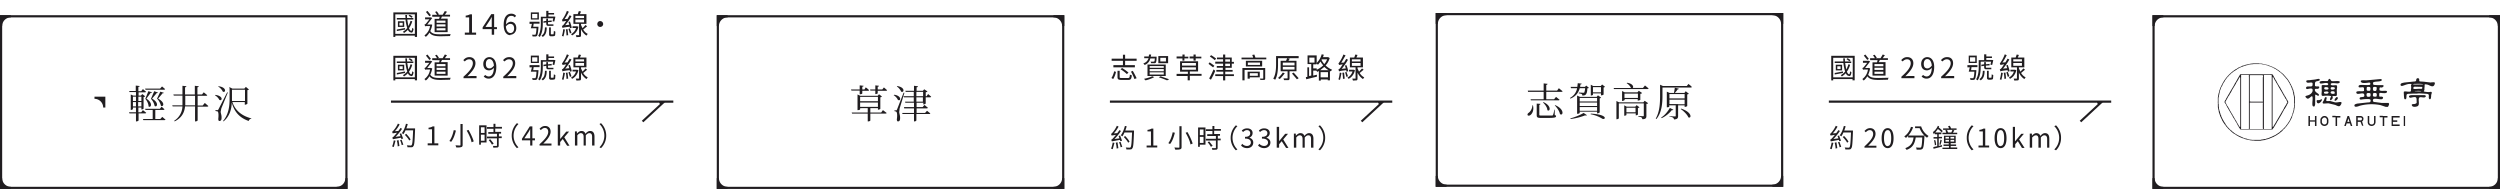 <svg xmlns="http://www.w3.org/2000/svg" fill="none" viewBox="0 0 1151 87"><path fill="#201D20" d="m190 7.7-.5.5-1.4-1 .5-.4c.5.2 1 .6 1.4.9Zm-3.5 5.2v.7l-3.8.7v-.7l3.8-.7Zm-1.1-1.1v-1.3h-1.5v1.3h1.5Zm-2.2-2h2.9v2.6h-2.9V9.9Zm5.8-.2.8.2a10 10 0 0 1-1.5 3.2c.3.7.6 1.1 1 1.2.3 0 .4-.5.5-1.4l.6.5c-.2 1.4-.6 2-1.3 1.6-.5 0-1-.5-1.3-1.2-.5.6-1.1 1-1.8 1.5a5 5 0 0 0-.5-.6 7 7 0 0 0 2-1.7 18 18 0 0 1-.8-3.9h-4v-.7h4l-.1-1.4h.8v1.4h2.9V9h-2.8l.5 3a9 9 0 0 0 1-2.4Zm-7 6h9v-9h-9v9Zm-.9-9.9H192V17h-1v-.6H182v.6h-.9V5.7Zm24 4.8v-1H201v1h4.2Zm0 1.7v-1H201v1h4.2Zm0 1.8v-1H201v1h4.2Zm-5-5.3h2c.2-.3.3-.7.3-1H199v-.9h2.2a7 7 0 0 0-.9-1.3l.8-.3 1 1.4-.6.2h2.3l1-1.7 1 .3-1 1.4h2.4v.8h-3.7l-.5 1h3.1v6.2h-6V8.7ZM198.4 7l-.7.5-1.6-2 .7-.5 1.6 2Zm0 4.2.6.2c-.2 1.1-.5 2-.9 2.9.9 1.4 2.5 1.5 4.9 1.5l4.5-.1a3 3 0 0 0-.3.9l-4.2.1c-2.6 0-4.3-.3-5.3-1.7a6 6 0 0 1-1.7 2c-.1-.3-.5-.6-.6-.7A6.4 6.4 0 0 0 198 12h-1.4c-.4 0-.7 0-.8.2l-.4-.9c.2 0 .4-.1.7-.4l1.6-2h-2V8H198.4l.6.3-2.3 3h1.5l.2-.1ZM214 16v-1h2V8h-1.6v-.8c.8-.1 1.4-.3 2-.6h.9V15h1.9v1H214Zm9.5-3.6h2.9V7.8l-.8 1.4-2.1 3.2Zm2.9 3.6v-2.6h-4.2v-.8l4-6.1h1.3v6h1.3v.9h-1.3V16h-1.1Zm8.5-5c-.6 0-1.3.3-2 1.2.2 2 1 3 2.1 3 1 0 1.7-.8 1.7-2.1s-.6-2.1-1.8-2.1Zm.1 5.2c-1.8 0-3.1-1.6-3.1-4.8 0-3.7 1.6-5.1 3.5-5.1 1 0 1.7.4 2.2 1l-.6.7a2 2 0 0 0-1.6-.7c-1.3 0-2.4 1-2.4 4A3 3 0 0 1 235 10c1.6 0 2.7 1 2.7 3 0 1.8-1.3 3-2.8 3Zm12.4-7.8v-2H245v2h2.3Zm.7-2.7V9h-3.7V5.7h3.7Zm-2.6 6.6h2.4v.4c-.2 2.5-.4 3.5-.7 3.8-.2.2-.4.3-.8.3h-1.2c0-.2-.1-.6-.3-.8h1.6c.2-.3.4-1 .5-3h-2.6l.5-2h-1.1V10h4.6v.9h-2.7l-.2 1.3Zm4.4-3.8V11c0 1.8-.2 4.3-1.4 6l-.7-.5c1-1.6 1.2-3.9 1.2-5.5V7.7h2.5V5h1v1h2.6v.7h-2.6v.9h2.6l.6.1a32 32 0 0 1-.5 2.2l-.8-.1.3-1.4H250Zm1 4.1h.8c0 2-.4 3.5-1.8 4.4l-.6-.6c1.3-.8 1.5-2 1.6-3.8Zm1.7-1.4h2.2v.7h-2.3c-.8 0-1-.3-1-1.2v-.4l-1.3.2v-.7l1.3-.2v-1h.8v1l1.7-.2v.7l-1.7.1v.5c0 .4 0 .5.3.5Zm1.4 4.6h.8l.1-.3.1-1.3.7.4-.1 1.5c0 .2-.2.4-.4.5l-.7.1h-.7c-.3 0-.6 0-.7-.2-.3-.2-.3-.3-.3-1v-2.9h.8v3l.1.2h.3Zm9.2-3-.8.2-.1-.7c-2.6.3-3 .4-3.3.6l-.3-1c.3 0 .6-.3 1-.8l1-1.5-1.7.3a9 9 0 0 0-.3-.8c.2 0 .4-.4.6-.7A16 16 0 0 0 261 5l.9.4c-.6 1.2-1.3 2.5-2 3.4l1.4-.1 1-1.7.8.5a26 26 0 0 1-2.9 4.1l1.9-.2a15 15 0 0 0-.4-1.3l.7-.2c.3 1 .7 2 .8 2.8Zm-4 .6.9.2c-.2 1.1-.4 2.3-.7 3.2l-.7-.3c.3-.8.5-2 .6-3Zm1.3.1.8-.1.3 2.8-.8.1c0-.7-.1-1.9-.3-2.8Zm1.2-.2.7-.2.7 2-.7.3-.7-2.1Zm4-1.2.6.2c-.4 2-1.6 3.3-2.9 4l-.5-.6c1-.5 1.9-1.5 2.3-2.8h-1.6v-.8h2.2Zm-.8-3v1.2h4V9h-4Zm0-1.8v1h4v-1h-4Zm4.7 4.2.7.6-1.8 1.5c.6 1 1.3 1.6 2.1 2l-.6.8a7 7 0 0 1-2.5-3V16c0 .5 0 .8-.4 1l-1.7.1-.3-.9h1.3c.2 0 .2 0 .2-.2V11H264V6.5h2l.5-1.4 1 .2-.5 1.2h3V11h-2.5v.5l.7 1.5 1.4-1.5Zm6.7-1.8c.8 0 1.4.6 1.4 1.4 0 .7-.6 1.3-1.4 1.3-.7 0-1.3-.6-1.3-1.3 0-.8.6-1.4 1.3-1.4Zm-86.3 18-.5.5-1.4-1 .5-.4c.5.2 1 .6 1.4.9Zm-3.5 5.2v.7l-3.8.7v-.7l3.8-.7Zm-1.1-1.1v-1.3h-1.5v1.3h1.5Zm-2.2-2h2.9v2.6h-2.9v-2.5Zm5.8-.2.8.2a10 10 0 0 1-1.5 3.2c.3.7.6 1.1 1 1.2.3 0 .4-.5.5-1.4l.6.5c-.2 1.4-.6 2-1.3 1.6-.5 0-1-.5-1.3-1.2-.5.6-1.1 1-1.8 1.5a5 5 0 0 0-.5-.6 7 7 0 0 0 2-1.7 18 18 0 0 1-.8-3.9h-4v-.7h4l-.1-1.4h.8v1.4h2.9v.7h-2.8l.5 3a9 9 0 0 0 1-2.4Zm-7 6h9v-9h-9v9Zm-.9-9.9H192V37h-1v-.6H182v.6h-.9V25.7Zm24 4.8v-1H201v1h4.2Zm0 1.7v-1H201v1h4.2Zm0 1.8v-1H201v1h4.2Zm-5-5.3h2c.2-.3.3-.7.3-1H199v-.9h2.2a7 7 0 0 0-.9-1.3l.8-.3 1 1.4-.6.2h2.3l1-1.7 1 .3-1 1.4h2.4v.8h-3.7l-.5 1h3.1v6.2h-6v-6.1Zm-1.7-1.6-.7.5-1.6-2 .7-.5 1.6 2Zm0 4.2.6.2c-.2 1.1-.5 2-.9 2.9.9 1.4 2.5 1.5 4.9 1.5l4.5-.1a3 3 0 0 0-.3.9l-4.2.1c-2.6 0-4.3-.3-5.3-1.7a6 6 0 0 1-1.7 2c-.1-.3-.5-.6-.6-.7A6.4 6.4 0 0 0 198 32h-1.4c-.4 0-.7 0-.8.2l-.4-.9c.2 0 .4-.1.7-.4l1.6-2h-2V28H198.4l.6.3-2.3 3h1.5l.2-.1Zm15 4.7v-.7c3-2.6 4.3-4.5 4.3-6.2 0-1-.5-1.8-1.7-1.8-.8 0-1.5.4-2 1l-.7-.6c.8-.9 1.6-1.4 2.8-1.4 1.7 0 2.8 1.1 2.8 2.8 0 2-1.5 3.8-3.7 6l1.5-.1h2.7v1h-6Zm10.3-6.6c0 1.3.5 2.1 1.7 2.1.6 0 1.3-.4 2-1.3-.2-2-1-3-2.1-3-1 0-1.6.9-1.6 2.2Zm1.3 6.8a3 3 0 0 1-2.3-1l.7-.7c.4.4 1 .7 1.6.7 1.2 0 2.3-1 2.4-4a3 3 0 0 1-2.2 1.2c-1.6 0-2.7-1-2.7-3 0-1.9 1.3-3.1 2.8-3.1 1.8 0 3.2 1.5 3.2 4.5 0 3.9-1.7 5.4-3.5 5.4Zm6.7-.2v-.7c3-2.6 4.4-4.5 4.4-6.2 0-1-.6-1.8-1.8-1.8-.8 0-1.4.4-2 1l-.7-.6c.8-.9 1.6-1.4 2.9-1.4 1.7 0 2.7 1.1 2.7 2.8 0 2-1.5 3.8-3.7 6l1.6-.1h2.6v1h-6Zm15.7-7.6v-2H245v2h2.3Zm.7-2.7V29h-3.7v-3.4h3.7Zm-2.6 6.6h2.4v.4c-.2 2.5-.4 3.5-.7 3.8-.2.2-.4.3-.8.3h-1.2c0-.2-.1-.6-.3-.8h1.6c.2-.3.4-1 .5-3h-2.6l.5-2h-1.1V30h4.6v.9h-2.7l-.2 1.3Zm4.4-3.8V31c0 1.8-.2 4.3-1.4 6l-.7-.5c1-1.6 1.2-3.9 1.2-5.5v-3.3h2.5V25h1v1h2.6v.7h-2.6v.9h2.6l.6.1a32 32 0 0 1-.5 2.2l-.8-.1.3-1.4H250Zm1 4.1h.8c0 2-.4 3.5-1.8 4.4l-.6-.6c1.3-.8 1.5-2 1.6-3.8Zm1.7-1.4h2.2v.7h-2.3c-.8 0-1-.3-1-1.2v-.4l-1.3.2v-.7l1.3-.2v-1h.8v1l1.7-.2v.7l-1.7.1v.5c0 .4 0 .5.3.5Zm1.4 4.6h.8l.1-.3.1-1.3.7.4-.1 1.5c0 .2-.2.4-.4.5l-.7.1h-.7c-.3 0-.6 0-.7-.2-.3-.2-.3-.3-.3-1v-2.9h.8v3l.1.2h.3Zm9.2-3-.8.2-.1-.7c-2.6.3-3 .4-3.3.6l-.3-1c.3 0 .6-.3 1-.8l1-1.5-1.7.3a9 9 0 0 0-.3-.8c.2 0 .4-.4.6-.7A16 16 0 0 0 261 25l.9.4c-.6 1.2-1.3 2.5-2 3.4l1.4-.1 1-1.7.8.4a26 26 0 0 1-2.9 4.2l1.9-.2a15 15 0 0 0-.4-1.3l.7-.2c.3 1 .7 2 .8 2.8Zm-4 .6.9.2c-.2 1.1-.4 2.3-.7 3.2l-.7-.3c.3-.8.5-2 .6-3Zm1.3.1.8-.1.3 2.8-.8.1c0-.7-.1-1.9-.3-2.8Zm1.2-.2.7-.2.7 2-.7.3-.7-2.1Zm4-1.2.6.2c-.4 2-1.6 3.3-2.9 4l-.5-.6c1-.5 1.9-1.5 2.3-2.8h-1.6v-.8h2.2Zm-.8-3v1.2h4V29h-4Zm0-1.8v1h4v-1h-4Zm4.7 4.2.7.6-1.8 1.5c.6 1 1.3 1.6 2.1 2l-.6.8a7 7 0 0 1-2.5-3V36c0 .5 0 .8-.4 1l-1.7.1-.3-.9h1.3c.2 0 .2 0 .2-.2V31H264v-4.5h2l.5-1.4 1 .2-.5 1.2h3V31h-2.5v.5l.7 1.5 1.4-1.5ZM185.6 63.8l-.8.2-.2-.6-3.7.7-.3-.8c.3 0 .6-.4 1-.8l1.2-1.4-2 .3-.3-.8c.3 0 .5-.3.8-.7.3-.3 1.3-1.6 1.9-3l.8.4c-.6 1.1-1.4 2.3-2.2 3.1l1.6-.1 1-1.4.7.4c-.9 1.4-2 2.7-3 3.7l2.3-.3-.4-1.1.7-.2.9 2.4Zm-4.3.8.8.2-.8 2.9-.8-.3c.4-.7.6-1.8.8-2.8Zm1.4.1.8-.2.4 2.7-.8.2c0-.7-.2-1.9-.4-2.7Zm1.5-.2.7-.2.8 2.3-.8.2c0-.6-.4-1.6-.7-2.3Zm4.9-.3-.7.5c-.3-.7-1.2-1.8-2-2.6l.6-.5c.8.8 1.7 1.9 2 2.6Zm2-5v.4c-.2 5.4-.3 7.2-.8 7.7-.2.4-.5.5-1 .5h-1.7a2 2 0 0 0-.3-.9l1.7.1c.3 0 .4 0 .5-.2.4-.4.5-2.2.7-6.8h-3.5c-.3.7-.6 1.3-1 1.8-.1-.2-.5-.4-.7-.5.8-1 1.5-2.7 1.9-4.3l.8.1c-.1.7-.4 1.4-.6 2h4Zm5.8 7.8v-1h2v-6.5h-1.6v-.7c.8-.1 1.4-.3 1.9-.6h.8V66h1.8v.9h-4.9Zm15.1-9.9h1v9.6c0 .6-.2.9-.6 1-.5.2-1.2.2-2.3.2l-.4-1 2 .1c.2 0 .3 0 .3-.3V57Zm2.9 3 .8-.3c1 1.7 2 3.9 2.4 5.3l-1 .4c-.2-1.4-1.2-3.6-2.2-5.3Zm-6-.2 1 .2c-.4 1.7-1.1 3.9-2.2 5.2l-.8-.4c1-1.3 1.7-3.4 2-5Zm14.2-1.3h-1.7v2.6h1.7v-2.6Zm-1.7 6.2h1.7V62h-1.7v2.8Zm2.6-7v7.8h-2.6v1h-.8v-8.9h3.4Zm1 6.7.7-.4 1.6 2-.8.5a11 11 0 0 0-1.5-2.1Zm6-5.3h-3v1.5h2.7v.8h-1v1.3h1.3v.8h-1.4V67c0 .5-.1.7-.5.9l-2 .1c0-.2 0-.6-.2-.8h1.6c.2 0 .3 0 .3-.3v-3.2h-4.6v-.8h4.6v-1.3h-4v-.8h2.4v-1.5h-3v-.8h3V57h.9v1.4h3v.8Zm4.6 3.2a8 8 0 0 1 2.4-5.7l.7.4a7.5 7.5 0 0 0 0 10.7l-.7.4a8 8 0 0 1-2.4-5.8Zm5.8 1.3h2.7V59.4l-.7 1.3-2 3Zm2.7 3.3v-2.4h-3.8v-.7l3.6-5.7h1.2v5.5h1.2v.9h-1.2V67h-1Zm4.3 0v-.6c2.8-2.5 4-4.2 4-5.7 0-1-.5-1.8-1.6-1.8-.7 0-1.3.5-1.8 1l-.6-.6c.7-.7 1.4-1.3 2.6-1.3 1.5 0 2.5 1 2.5 2.6 0 1.8-1.4 3.6-3.4 5.5h3.8v.9h-5.5Zm8.4 0v-9.6h1.1V64l2.8-3.4h1.3l-2.2 2.6 2.4 3.9h-1.1l-2-3.1-1.2 1.4V67h-1Zm7.9 0v-6.5h.9v1c.7-.7 1.3-1.2 2.1-1.2 1 0 1.6.5 1.8 1.3.7-.8 1.4-1.3 2.2-1.3 1.3 0 2 .9 2 2.6V67h-1.1v-4c0-1.2-.4-1.7-1.3-1.7-.5 0-1 .3-1.6 1V67h-1v-4c0-1.2-.5-1.7-1.3-1.7-.5 0-1 .3-1.6 1V67h-1.1Zm14.4-4.6a8 8 0 0 1-2.4 5.8l-.7-.4a7.5 7.5 0 0 0 0-10.7l.7-.4a8 8 0 0 1 2.4 5.7ZM310 46.3H180v1h123a.5.5 0 0 1 .4 1l-7.9 7.3.7.7 9.5-8.8.4-.2h3.9v-1ZM47.5 49.5h1v-5h-5v1a4 4 0 0 1 4 4ZM155 86v1h5v-5h-1a4 4 0 0 1-4 4ZM1 82H0v5h5v-1a4 4 0 0 1-4-4ZM66.7 40.8h7l.9-1L76 41c0 .2-.2.3-.5.3H67l-.2-.5Zm1.6 1.2 1.7.5c-.1.2-.3.3-.6.2l-2 2.7c3.3 2.2 2 4.4 1 3.6 0-1-.6-2.5-1.5-3.5l1.4-3.5Zm2.7 0 1.7.6c-.1.2-.3.3-.5.2L70 45.4c3.5 2 2.2 4.2 1.2 3.4a7 7 0 0 0-1.7-3.3L71 42Zm2.8.2 1.6.5c0 .2-.2.3-.5.2l-2.1 2.5c3.6 2 2.3 4 1.3 3.3-.2-.9-.8-2.3-1.8-3.3l1.5-3.2Zm-8 12.6h4.5v-4.2H67l-.2-.5h6.8l.8-1 1.3 1.2c0 .2-.2.3-.5.3h-3.7v4.2h2.3l.9-1 1.5 1.3c0 .1-.2.2-.5.2H66l-.2-.5ZM60.2 44v-.5l1.1.5h1.3v-1.6h-3l-.1-.5h3v-2.5l1.8.2c0 .2-.2.4-.6.4V42H65l.8-1 1.4 1.2c0 .2-.2.3-.4.3h-3V44h1.1l.6-.7 1.3 1c0 .2-.4.3-.7.4V50c0 .1-.5.4-.9.4h-.1v-.9h-1.4v2.2H65l.8-1 1.5 1.2c0 .2-.2.3-.5.3h-3v3.3c-.1.1-.5.4-1 .4h-.2v-3.7h-3l-.2-.5h3.2v-2.2h-1.4v.7c0 .1-.4.4-.8.4h-.2V44Zm2.4 3h-1.4v2h1.4v-2Zm1 0v2h1.5v-2h-1.4Zm-1-.5v-2h-1.4v2h1.4Zm1 0h1.5v-2h-1.4v2Zm16.3-3H84v-4l1.8.2c0 .3-.2.4-.6.5v3.3h4.5v-4l1.8.2c0 .2-.1.4-.6.5v3.3H93l.8-1 1.6 1.3c0 .2-.2.3-.5.3H91v4.5h2.3l1-1.2 1.6 1.4c0 .2-.2.3-.5.3H91v6.3c0 .2-.5.5-1 .5h-.2V49h-4.6c-.3 2.9-1.6 5.3-4.8 6.9l-.2-.3a8.2 8.2 0 0 0 3.8-6.6h-4.5l-.2-.5H84V44h-4l-.2-.6Zm5.3 5h4.6v-4.4h-4.5v4.5Zm15 2.2c.1 0 .2 0 .4-.4l4-7.8.3.1-3 7.3-.3 1.5c0 .8.5 1.6.4 3 0 .8-.3 1.3-1 1.3-.3 0-.5-.3-.5-1 .2-1.7.1-3.1-.3-3.4l-1-.2v-.4h1Zm-1-7c3.8.5 3.1 3 1.8 2.3a5.2 5.2 0 0 0-2-2.1l.1-.2Zm1.4-4c4 .5 3.3 3.2 2 2.5a5.8 5.8 0 0 0-2.2-2.4l.2-.1Zm5 .9v-.5l1.4.7h5.5l.7-.8 1.4 1.2c0 .1-.4.3-.7.3v6.3s-.6.4-1 .4h-.2V47H107c1.3 4 4.5 6.4 8.7 7.5v.2c-.6 0-1 .4-1.2 1-4-1.4-6.6-4-7.8-8.5-.1 3-.9 6.3-3.8 8.7l-.2-.2c2.5-3 3-6.6 3-10.2v-4.9Zm1.2 5.9h6v-5.2h-6v5.2ZM5 8V7H0v5h1a4 4 0 0 1 4-4Z"/><path stroke="#201D20" d="M.5 7.5h159v79H.5z"/><path fill="#201D20" d="M820 11h1V6h-5v1a4 4 0 0 1 4 4ZM816 85v1h5v-5h-1a4 4 0 0 1-4 4ZM662 81h-1v5h5v-1a4 4 0 0 1-4-4ZM709.2 47.8c0 .3-.2.4-.5.5v4.5c0 .3 0 .4 1 .4h4.9c.2 0 .3-.1.4-.3.2-.3.4-1.2.6-2.4h.2V53c.5.1.6.2.6.5 0 .6-.6.8-4.2.8h-2.7c-1.7 0-2-.3-2-1.3v-5.3l1.7.1Zm-3.4.8c.5 2.3-.4 3.7-1.1 4.3-.5.4-1.1.5-1.4.1-.1-.3 0-.7.4-1 .8-.5 1.8-1.9 1.8-3.5h.3Zm10.2-.2c4.6 2 3.6 5.2 2.2 4.1-.2-1.3-1.4-3-2.4-4l.2-.1Zm-5.4-1.4c4 1.8 3 4.7 1.8 3.7 0-1.2-1.1-2.7-2-3.5l.2-.2Zm7.1-6.4 1.7 1.4c0 .2-.3.3-.5.3h-7v3.4h3.6l.9-1.1 1.6 1.3c0 .2-.2.3-.4.3h-12.8l-.1-.5h6v-3.4h-7.2l-.1-.6h7.3v-3.3l1.8.2c0 .2-.2.4-.6.5v2.6h5l.8-1.1ZM729.1 52l1.5 1c-.1.2-.4.3-.8.1-1.7.7-4.3 1.4-6.7 1.7l-.1-.3c2.3-.6 4.8-1.7 6.1-2.5Zm3.3.3c8.6.5 6.6 3.2 5.2 2.3a15 15 0 0 0-5.3-2l.1-.3Zm0-12.7V39l1.1.6h3.5l.6-.7 1.3 1c0 .2-.3.3-.6.4v3.2c0 .1-.6.4-1 .4h-.2V43h-3.7v.7s-.5.3-1 .3v-4.4Zm4.7 2.9v-2.4h-3.7v2.4h3.7Zm-10.7-4.2 1.8.2c0 .2-.2.4-.6.4l-.1 1.1h2.2l.6-.6 1.2 1c0 .2-.3.2-.7.3 0 1.6-.3 2.5-.9 3-.3.2-.9.3-1.4.3 0-.2 0-.5-.3-.7a4 4 0 0 0-1.3-.3v-.4l1.9.1h.5c.2-.2.4-1 .5-2.1h-2.5a6.8 6.8 0 0 1-4.3 4.8l-.2-.3c2-1.1 3-2.8 3.3-4.5h-2.8l-.2-.6h3.1l.2-1.7Zm8.9 8.9h-8v1.6h8v-1.6Zm0-.5v-1.6h-8v1.6h8Zm0 2.6h-8V51h8v-1.6Zm-9.2-4.7V44l1.3.6h7.7l.6-.7 1.4 1c0 .2-.3.3-.6.4v6.5s-.7.4-1 .4h-.2v-.8h-8v.6c0 .1-.5.4-1 .4h-.2v-7.8Zm31.2-5.3 1.7 1.4c0 .2-.2.3-.5.3h-15.4l-.2-.5h8a5 5 0 0 0-2-2.2l.2-.2c2.8.4 3.1 2 2.6 2.4h4.7l1-1.2ZM753 51.7v-2.1h-4.2v2.1h4.2Zm-4.2 1.3s-.5.3-1 .3v-4.8l1.1.6h4l.6-.7 1.3 1c0 .1-.4.3-.7.3v3c0 .1-.5.4-1 .4v-.9h-4.3v.8Zm5.3-7.9v-2h-6.2v2h6.1Zm-6.2 1s-.5.4-1 .4h-.1v-4.6l1.2.6h5.9l.6-.7 1.5 1c-.1.2-.4.4-.8.4V46s-.6.3-1 .3h-.2v-.7h-6v.5Zm-2.6 8.4c0 .1-.5.4-1 .4h-.1v-8.4l1.2.6h11.2l.6-.7 1.6 1.1c-.1.2-.4.3-.8.3v5.5c0 1-.2 1.5-1.8 1.6l-.4-.8c-.3-.2-.7-.3-1.5-.4v-.3l2.1.1c.3 0 .4 0 .4-.3v-5.6h-11.5v7ZM774 50c5.4 1.8 4.7 4.8 3.3 4-.5-1.3-2.2-2.9-3.5-3.8l.2-.2Zm-3.6.5c-.1.2-.3.3-.7.2-1 1.3-2.7 2.8-4.7 3.7l-.2-.3c1.7-1 3.2-3 4-4.4l1.6.8Zm7-11.8s1 .7 1.5 1.3c0 .2-.2.3-.4.3h-13.1V44c0 3.2-.2 7.7-2.8 10.8l-.3-.2c1.8-3.1 2-7 2-10.6V39l1.3.6h11l.8-1Zm-8.8 10.3c0 .2-.5.4-1 .4h-.2v-7.2l1.3.6h2l.4-2.4 1.8.4c0 .2-.2.4-.6.4-.3.6-.8 1.1-1.2 1.6h4.4l.6-.8 1.5 1.2-.8.3v5.3c0 .1-.6.4-1 .4h-.2v-.7h-3v4.8c0 1-.2 1.6-1.9 1.7 0-.3-.2-.6-.4-.8-.3-.2-.8-.4-1.7-.5v-.2l2.5.1c.3 0 .4 0 .4-.3v-4.8h-3v.5Zm4-1h3v-2.1h-7v2h4Zm3-4.7h-7v2h7v-2ZM666 7V6h-5v5h1a4 4 0 0 1 4-4Z"/><path stroke="#201D20" d="M661.5 6.5h159v79h-159z"/><path fill="#201D20" d="M489 12h1V7h-5v1a4 4 0 0 1 4 4ZM485 86v1h5v-5h-1a4 4 0 0 1-4 4ZM331 82h-1v5h5v-1a4 4 0 0 1-4-4ZM407 40.3l1.4 1.2c0 .2-.2.3-.5.3h-3.8V43s-.5.3-.9.3h-.2v-1.6h-2.3l-.1-.5h2.4v-1.9l1.7.2c0 .2-.2.4-.6.4v1.3h2.1l.8-1Zm-8.3 0s1 .7 1.4 1.2c0 .2-.2.3-.4.3H397V43c0 .2-.5.4-1 .4h-.2v-1.7h-3.8l-.2-.5h4v-1.9l1.8.2c0 .2-.2.4-.6.4v1.3h1l.6-1Zm-2.7 10c0 .2-.5.4-1 .4h-.2v-7.2l1.3.6h8l.6-.7 1.3 1c0 .2-.3.3-.7.4v5.3c0 .1-.5.4-1 .4h-.1v-.7h-3.5v2h5l.8-1.1 1.7 1.3c0 .2-.3.3-.5.3h-7v3.2c0 .1-.4.4-1 .4h-.2v-3.6h-7.2l-.2-.5h7.4v-2H396v.5Zm8.2-5.7H396v2h8.2v-2Zm-8.2 4.6h8.2v-2H396v2Zm17-9.6c4 .6 3.2 3.3 1.9 2.6a5.7 5.7 0 0 0-2-2.4l.2-.2Zm-1.3 4c3.7.6 3 3.2 1.7 2.4a5 5 0 0 0-2-2.2l.3-.1Zm.9 7.2c.2 0 .2 0 .4-.4l3-7.7h.4l-2.2 7.2-.2 1.6c0 .8.5 1.7.4 3.1 0 .8-.3 1.3-1 1.3-.3 0-.5-.4-.5-1 .3-1.7.1-3.2-.2-3.4-.3-.2-.5-.3-.9-.3v-.4h.8Zm12.4-6h-3.1v2h3v-2Zm-8.4 2h4.1v-2h-4.5l-.2-.5h4.7v-2H417l-.2-.5h4v-2.3l1.8.2c0 .3-.2.5-.6.5v1.6h2.9l.6-.7 1.5 1c-.1.2-.4.3-.8.4v1.8h.4l.7-1 1.4 1.2c0 .2-.2.3-.5.3h-2v2.9s-.6.4-1 .4h-.1v-.8h-3.1v2h2.8l.8-1 1.6 1.3c0 .2-.3.3-.5.3h-4.7V52h3.9l.9-1 1.5 1.2c0 .2-.2.3-.4.3h-6v2.9c0 .2-.4.5-.9.5h-.2v-3.4h-5.3l-.1-.5h5.4v-2.1h-4.5l-.1-.6h4.6v-2h-4l-.1-.5Zm8.4-2.5v-2h-3.1v2h3ZM335 8V7h-5v5h1a4 4 0 0 1 4-4Z"/><path stroke="#201D20" d="M330.5 7.5h159v79h-159z"/><path fill="#201D20" d="m512.5 36.4-.8-.5c.6-.8 1-2.1 1.3-3.1l.8.3c-.2 1-.7 2.4-1.3 3.3Zm4-.5h2.8c.7 0 .8-.2.9-1.6.2.2.6.3.9.4-.2 1.7-.5 2.1-1.7 2.1h-3c-1.5 0-1.9-.3-1.9-1.3v-2.9h1v2.9c0 .4.1.4 1 .4Zm3-2.4-.7.6c-.6-.6-1.8-1.6-2.9-2.2l.7-.6c1 .6 2.3 1.5 3 2.2Zm1.2-.5.8-.4c.7 1.1 1.4 2.6 1.8 3.4l-1 .4c-.3-.9-1-2.3-1.6-3.4Zm-2.7-6h5.3v1H518V30h4.5v1h-9.9v-1h4.4V28h-5.2v-1h5.2v-1.8h1V27Zm18.8 1.3v-1.7h-2.6v1.7h2.6Zm1-2.5v3.3h-4.5v-3.3h4.4Zm-8.5 7.6v.9h6.5v-1h-6.5Zm0-1.5v.9h6.5v-1h-6.5Zm0-1.5v.8h6.5v-.8h-6.5Zm-1 4.5v-5.2h8.4V35h-8.4Zm3.3-8h-2a4 4 0 0 1-2.6 3l-.6-.7c1.4-.5 2-1.3 2.4-2.4h-2V26h2.1l.1-.9h1l-.2 1h2.7v.3c0 1.5-.2 2.2-.4 2.5a1 1 0 0 1-.8.2H530a2 2 0 0 0-.3-.7h1.3l.4-.1c.2-.1.2-.5.3-1.5Zm-1.1 8.2.9.4c-1 .6-2.7 1.2-4 1.5l-.7-.7c1.3-.3 2.9-.7 3.8-1.2Zm3 .5.8-.5 4 1.4-1 .5a32 32 0 0 0-3.8-1.4Zm16-7.6v-1.1h-1.8V26h1.8v-.9h1v1h2.6v.8h-2.6v1h-1Zm-5.1 0v-1.1h-2.7V26h2.7v-.9h1v1h1.7v.8h-1.8v1h-1Zm-.2 2.9v1.2h6.4V31h-6.4Zm0-2v1.3h6.4V29h-6.4Zm9 5.1v.9h-5.4V37h-1V35h-5.1V34h5.2v-1h-3.6v-4.8h8.3v4.7h-3.8V34h5.4Zm6.7-7-.6.7A26 26 0 0 0 557 26l.6-.6a23 23 0 0 1 2.2 1.5Zm-.8 3.3-.6.7-2.1-1.6.5-.7a29 29 0 0 1 2.2 1.6Zm-.3 1.7.7.6c-.5 1.3-1.3 2.9-2 4.1l-.8-.6a38 38 0 0 0 2-4.1Zm5.3-2.7v1.1h2.2v-1.1h-2.2Zm0-2v1.1h2.2v-1.1h-2.2Zm3.1 3.9h-3v1h3.3v.8h-3.4v1.2h4v.8h-4v2h-1v-2h-3.6v-.8h3.7V33H560v-.8h3v-1h-2.8v-.8h2.9v-1.1h-3.6v-.9h3.6v-1.1h-2.8v-.8h2.8v-1.4h1v1.4h3v2h1v.8h-1v1.9Zm11.9 2.5h-3.7v1.2h3.7v-1.2Zm.9-.8v2.7h-4.6v.6h-1V33h5.6Zm2.5-1.6V36c0 .4 0 .6-.4.8h-1.8a3 3 0 0 0-.3-.6h1.3c.2 0 .3 0 .3-.2v-3.8H573V37h-1v-5.7h10.5Zm-2.4-1.4v-1.1h-5.6v1.1h5.6Zm-6.5-1.9h7.5v2.6h-7.5V28Zm4.4-1.5h5v.8h-11.4v-.8h5.3c0-.4-.2-.8-.4-1.2l1-.2.5 1.4Zm12.6 6.9.9.3c-.7 1-1.6 2-2.3 2.7a15 15 0 0 0-.8-.5c.8-.7 1.6-1.6 2.2-2.5Zm0-2.6V32h5.4v-1.2h-5.4Zm0-2v1.3h5.4v-1.3h-5.4Zm6.3 4h-3.2v3.1c0 .5 0 .8-.5 1h-2l-.3-.8h1.6c.2 0 .3 0 .3-.2v-3.1h-3.2V28h2.5l.5-1.2 1.2.2-.6 1h3.7v4.7Zm-2 1 .7-.4 2.3 2.6-.8.5-2.3-2.7Zm3-8v1h-9.5v2.7c0 2-.1 5.2-1.3 7.2l-.9-.5c1.2-2 1.3-4.7 1.3-6.7v-3.7H598Zm9.9 6.5h3.9c-.8-.4-1.4-1-2-1.5l-1.9 1.5Zm.3 3.3h3.3v-2.4H608v2.4Zm-1.9-4.1v.6c1-.4 2-1.1 3-2-.5-.6-1-1.2-1.2-1.8l-1.2 1.5-.7-.6v.4h-1.5v1.9h1.6Zm-3.4-5v2.3h2.4v-2.3h-2.4Zm8.2.8h-2.4l-.2.2c.3.7.8 1.4 1.3 2 .6-.7 1-1.4 1.3-2.2Zm.6-.9.6.3c-.4 1.3-1 2.5-1.9 3.4.8.8 1.8 1.5 3 2l-.6.7c-.1 0-.3 0-.4-.2V37h-1v-.4h-3.2v.5h-.9v-4.4l-.8.4c0-.2-.3-.5-.4-.6h-1.4v2.3l1.7-.4v.9l-4.9 1.2-.2-1 .7-.1v-4.4h.8V35l1-.2v-5.3H602v-4h4.2v3.5c1-1 1.9-2.4 2.3-4l1 .2-.4 1.1h2.6Zm9 6.4-.7.2-.1-.7c-2.6.3-3 .4-3.3.6l-.3-1c.3 0 .6-.3 1-.8l1-1.5-1.7.3a9 9 0 0 0-.3-.8c.2 0 .4-.4.6-.7a16 16 0 0 0 1.7-3.3l1 .4-2 3.4 1.3-.1 1-1.7.8.4a26 26 0 0 1-2.9 4.2l1.9-.2a15 15 0 0 0-.4-1.3l.7-.2c.4 1 .7 2 .8 2.8Zm-3.8.6.8.2c-.2 1.1-.4 2.3-.7 3.2l-.7-.3c.3-.8.5-2 .6-3Zm1.2.1.8-.1.3 2.8-.8.1c0-.7-.1-1.9-.3-2.8Zm1.3-.2.6-.2.7 2-.7.3-.6-2.1Zm4-1.2.5.2c-.4 2-1.6 3.3-2.9 4l-.5-.6c1-.5 1.9-1.5 2.3-2.8h-1.6v-.8h2.2Zm-.9-3v1.2h4V29h-4Zm0-1.8v1h4v-1h-4Zm4.7 4.2.7.6-1.8 1.5c.6 1 1.3 1.6 2.1 2l-.6.8a7 7 0 0 1-2.5-3V36c0 .5 0 .8-.4 1l-1.7.1-.3-.9h1.3c.2 0 .2 0 .2-.2V31h-2.6v-4.5h2l.5-1.4 1 .2-.5 1.2h3V31H625v.5l.7 1.5 1.4-1.5ZM852 27.7l-.5.5-1.4-1 .5-.4c.5.2 1 .6 1.4.9Zm-3.5 5.2v.7l-3.8.7v-.7l3.8-.7Zm-1.1-1.1v-1.3h-1.5v1.3h1.5Zm-2.2-2h2.9v2.6h-2.9v-2.5Zm5.8-.2.8.2a10 10 0 0 1-1.5 3.2c.3.7.6 1.1 1 1.2.3 0 .4-.5.5-1.4l.6.5c-.2 1.4-.6 2-1.3 1.6-.5 0-1-.5-1.3-1.2-.5.6-1.1 1-1.8 1.5a5 5 0 0 0-.5-.6 7 7 0 0 0 2-1.7 18 18 0 0 1-.8-3.9h-4v-.7h4l-.1-1.4h.8v1.4h2.9v.7h-2.8l.5 3a9 9 0 0 0 1-2.4Zm-7 6h9v-9h-9v9Zm-.9-9.9h10.8V37h-1v-.6H844v.6h-.9V25.7Zm24 4.8v-1H863v1h4.2Zm0 1.7v-1H863v1h4.2Zm0 1.8v-1H863v1h4.2Zm-5-5.3h2c.2-.3.3-.7.3-1H861v-.9h2.2a7 7 0 0 0-.9-1.3l.8-.3 1 1.4-.6.2h2.3l1-1.7 1 .3-1 1.4h2.4v.8h-3.7l-.5 1h3.1v6.2h-6v-6.1Zm-1.7-1.6-.7.5-1.6-2 .7-.5 1.6 2Zm0 4.2.6.2c-.2 1.1-.5 2-.9 2.9.9 1.4 2.5 1.5 4.9 1.5l4.5-.1a3 3 0 0 0-.3.9l-4.2.1c-2.6 0-4.3-.3-5.3-1.7a6 6 0 0 1-1.7 2c-.1-.3-.5-.6-.6-.7A6.4 6.4 0 0 0 860 32h-1.4c-.4 0-.7 0-.8.2l-.4-.9c.2 0 .4-.1.7-.4l1.6-2h-2V28H860.4l.6.3-2.3 3h1.5l.2-.1Zm15 4.7v-.7c3-2.6 4.3-4.5 4.3-6.2 0-1-.5-1.8-1.7-1.8-.8 0-1.5.4-2 1l-.7-.6c.8-.9 1.6-1.4 2.8-1.4 1.7 0 2.8 1.1 2.8 2.8 0 2-1.5 3.8-3.7 6l1.5-.1h2.7v1h-6Zm10.3-6.6c0 1.3.5 2.1 1.7 2.1.6 0 1.3-.4 2-1.3-.2-2-1-3-2.1-3-1 0-1.6.9-1.6 2.2Zm1.3 6.8a3 3 0 0 1-2.3-1l.7-.7c.4.4 1 .7 1.6.7 1.2 0 2.3-1 2.4-4a3 3 0 0 1-2.2 1.2c-1.6 0-2.7-1-2.7-3 0-1.9 1.3-3.1 2.8-3.1 1.8 0 3.2 1.5 3.2 4.5 0 3.9-1.7 5.4-3.5 5.4Zm6.7-.2v-.7c3-2.6 4.4-4.5 4.4-6.2 0-1-.6-1.8-1.8-1.8-.8 0-1.4.4-2 1l-.7-.6c.8-.9 1.6-1.4 2.9-1.4 1.7 0 2.7 1.1 2.7 2.8 0 2-1.5 3.8-3.7 6l1.6-.1h2.6v1h-6Zm15.7-7.6v-2H907v2h2.3Zm.7-2.7V29h-3.7v-3.4h3.7Zm-2.6 6.6h2.4v.4c-.2 2.5-.4 3.5-.7 3.8-.2.2-.4.3-.8.3h-1.2c0-.2-.1-.6-.3-.8h1.6c.2-.3.4-1 .5-3h-2.6l.5-2h-1.1V30h4.6v.9h-2.7l-.2 1.3Zm4.4-3.8V31c0 1.8-.2 4.3-1.4 6l-.7-.5c1-1.6 1.2-3.9 1.2-5.5v-3.3h2.5V25h1v1h2.6v.7h-2.6v.9h2.6l.6.1a32 32 0 0 1-.5 2.2l-.8-.1.3-1.4H912Zm1 4.1h.8c0 2-.4 3.5-1.8 4.4l-.6-.6c1.3-.8 1.5-2 1.6-3.8Zm1.7-1.4h2.2v.7h-2.3c-.8 0-1-.3-1-1.2v-.4l-1.3.2v-.7l1.3-.2v-1h.8v1l1.7-.2v.7l-1.7.1v.5c0 .4 0 .5.3.5Zm1.4 4.6h.8l.1-.3.1-1.3.7.4-.1 1.5c0 .2-.2.4-.4.5l-.7.1h-.7c-.3 0-.6 0-.7-.2-.3-.2-.3-.3-.3-1v-2.9h.8v3l.1.2h.3Zm9.2-3-.8.2-.1-.7c-2.6.3-3 .4-3.3.6l-.3-1c.3 0 .6-.3 1-.8l1-1.5-1.7.3a9 9 0 0 0-.3-.8c.2 0 .4-.4.6-.7A16 16 0 0 0 923 25l.9.4c-.6 1.2-1.3 2.5-2 3.4l1.4-.1 1-1.7.8.4a26 26 0 0 1-2.9 4.2l1.9-.2a15 15 0 0 0-.4-1.3l.7-.2c.3 1 .7 2 .8 2.8Zm-4 .6.9.2c-.2 1.1-.4 2.3-.7 3.2l-.7-.3c.3-.8.5-2 .6-3Zm1.3.1.8-.1.3 2.8-.8.1c0-.7-.1-1.9-.3-2.8Zm1.2-.2.7-.2.7 2-.7.3-.7-2.1Zm4-1.2.6.2c-.4 2-1.6 3.3-2.9 4l-.5-.6c1-.5 1.9-1.5 2.3-2.8h-1.6v-.8h2.2Zm-.8-3v1.2h4V29h-4Zm0-1.8v1h4v-1h-4Zm4.7 4.2.7.6-1.8 1.5c.6 1 1.3 1.6 2.1 2l-.6.8a7 7 0 0 1-2.5-3V36c0 .5 0 .8-.4 1l-1.7.1-.3-.9h1.3c.2 0 .2 0 .2-.2V31H926v-4.5h2l.5-1.4 1 .2-.5 1.2h3V31h-2.5v.5l.7 1.5 1.4-1.5ZM516.6 64.8l-.8.2-.2-.6-3.7.7-.3-.8c.3 0 .6-.4 1-.8l1.2-1.4-2 .3-.3-.8c.3 0 .5-.3.8-.7.3-.3 1.3-1.6 1.9-3l.8.4c-.6 1.1-1.4 2.3-2.2 3.1l1.6-.1 1-1.4.7.4c-.9 1.4-2 2.7-3 3.7l2.3-.3-.4-1.1.7-.2.9 2.4Zm-4.3.8.8.2-.8 2.9-.8-.3c.4-.7.6-1.8.8-2.8Zm1.4.1.8-.2.4 2.7-.8.2c0-.7-.2-1.9-.4-2.7Zm1.5-.2.7-.2.8 2.3-.8.2c0-.6-.4-1.6-.7-2.3Zm4.9-.3-.7.5c-.3-.7-1.2-1.8-2-2.6l.6-.5c.8.8 1.7 1.9 2 2.6Zm2-5v.4c-.2 5.4-.3 7.2-.8 7.7-.2.4-.5.5-1 .5h-1.7a2 2 0 0 0-.3-.9l1.7.1c.3 0 .4 0 .5-.2.4-.4.5-2.2.7-6.8h-3.5c-.3.7-.6 1.3-1 1.8-.1-.2-.5-.4-.7-.5.8-1 1.5-2.7 1.9-4.3l.8.1c-.1.7-.4 1.4-.6 2h4Zm5.8 7.8v-1h2v-6.5h-1.6v-.7c.8-.1 1.4-.3 1.9-.6h.8V67h1.8v.9h-4.9Zm15.1-9.9h1v9.6c0 .6-.2.9-.6 1-.5.2-1.2.2-2.3.2l-.4-1 2 .1c.2 0 .3 0 .3-.3V58Zm2.9 3 .8-.3c1 1.7 2 3.9 2.4 5.3l-1 .4c-.2-1.4-1.2-3.6-2.2-5.3Zm-6-.2 1 .2c-.4 1.7-1.1 3.9-2.2 5.2l-.8-.4c1-1.3 1.7-3.4 2-5Zm14.2-1.3h-1.7v2.6h1.7v-2.6Zm-1.7 6.2h1.7V63h-1.7v2.8Zm2.6-7v7.8h-2.6v1h-.8v-8.9h3.4Zm1 6.7.7-.4 1.6 2-.8.5a11 11 0 0 0-1.5-2.1Zm6-5.3h-3v1.5h2.7v.8h-1v1.3h1.3v.8h-1.4V68c0 .5-.1.7-.5.9l-1.9.1-.3-.8h1.6c.2 0 .3 0 .3-.3v-3.2h-4.6v-.8h4.6v-1.3h-4v-.8h2.4v-1.5h-3v-.8h3V58h.9v1.4h3v.8Zm4.6 3.2a8 8 0 0 1 2.4-5.7l.7.4a7.5 7.5 0 0 0 0 10.7l-.7.4a8 8 0 0 1-2.4-5.8Zm7.6 4.8c-1.4 0-2.3-.6-2.8-1.2l.5-.8a3 3 0 0 0 2.2 1c1 0 1.8-.6 1.8-1.6s-.7-1.8-2.7-1.8V63c1.8 0 2.4-.7 2.4-1.7 0-.8-.6-1.4-1.5-1.4-.7 0-1.3.4-1.8.9l-.6-.7c.7-.6 1.4-1 2.5-1 1.4 0 2.5.8 2.5 2.1 0 1.1-.6 1.8-1.5 2.2 1 .3 1.8 1 1.8 2.2 0 1.6-1.2 2.6-2.8 2.6Zm7.8 0c-1.3 0-2.2-.6-2.8-1.2l.6-.8a3 3 0 0 0 2.2 1c1 0 1.8-.6 1.8-1.6s-.8-1.8-2.8-1.8V63c1.8 0 2.5-.7 2.5-1.7 0-.8-.6-1.4-1.5-1.4-.7 0-1.4.4-1.9.9l-.5-.7c.6-.6 1.4-1 2.4-1 1.5 0 2.6.8 2.6 2.1 0 1.1-.7 1.8-1.6 2.2 1 .3 1.9 1 1.9 2.2 0 1.6-1.3 2.6-2.9 2.6Zm5.8-.2v-9.6h1.1V65l2.8-3.4h1.3l-2.2 2.6 2.4 3.9h-1.1l-2-3.1-1.2 1.4V68h-1Zm7.9 0v-6.5h.9v1c.7-.7 1.3-1.2 2.1-1.2 1 0 1.6.5 1.8 1.3.7-.8 1.4-1.3 2.2-1.3 1.3 0 2 .9 2 2.6V68h-1.1v-4c0-1.2-.4-1.7-1.3-1.7-.5 0-1 .3-1.6 1V68h-1v-4c0-1.2-.5-1.7-1.3-1.7-.5 0-1 .3-1.6 1V68h-1.1Zm14.4-4.6a8 8 0 0 1-2.4 5.8l-.7-.4a7.5 7.5 0 0 0 0-10.7l.7-.4a8 8 0 0 1 2.4 5.7ZM847.6 64.8l-.8.2-.2-.6-3.7.7-.3-.8c.3 0 .6-.4 1-.8l1.2-1.4-2 .3-.3-.8c.3 0 .5-.3.8-.7.3-.3 1.3-1.6 1.9-3l.8.4c-.6 1.1-1.4 2.3-2.2 3.1l1.6-.1 1-1.4.7.4c-.9 1.4-2 2.7-3 3.7l2.3-.3-.4-1.1.7-.2.9 2.4Zm-4.3.8.8.2-.8 2.9-.8-.3c.4-.7.6-1.8.8-2.8Zm1.4.1.8-.2.4 2.7-.8.2c0-.7-.2-1.9-.4-2.7Zm1.5-.2.7-.2.8 2.3-.8.2c0-.6-.4-1.6-.7-2.3Zm4.9-.3-.7.5c-.3-.7-1.2-1.8-2-2.6l.6-.5c.8.8 1.7 1.9 2 2.6Zm2-5v.4c-.2 5.4-.3 7.2-.8 7.7-.2.4-.5.5-1 .5h-1.7a2 2 0 0 0-.3-.9l1.7.1c.3 0 .4 0 .5-.2.4-.4.5-2.2.7-6.8h-3.5c-.3.7-.6 1.3-1 1.8-.1-.2-.5-.4-.7-.5.8-1 1.5-2.7 1.9-4.3l.8.1c-.1.7-.4 1.4-.6 2h4Zm5.3 7.8v-.6c2.8-2.5 4-4.2 4-5.7 0-1-.5-1.8-1.6-1.8-.7 0-1.3.5-1.8 1l-.6-.6c.7-.7 1.4-1.3 2.6-1.3 1.5 0 2.5 1 2.5 2.6 0 1.8-1.4 3.6-3.4 5.5h3.8v.9h-5.5Zm10.7.2c-1.7 0-2.8-1.6-2.8-4.6 0-3 1.1-4.6 2.8-4.6 1.6 0 2.7 1.5 2.7 4.6 0 3-1 4.6-2.7 4.6Zm0-1c1 0 1.6-1 1.6-3.6s-.6-3.7-1.6-3.7-1.7 1.1-1.7 3.7.7 3.7 1.7 3.7Zm10.7-8.8 1 .2c-.7 2-1.9 3.7-3.3 4.9a5 5 0 0 0-.8-.7c1.5-1 2.6-2.6 3.1-4.4Zm-1.3 4h7.5v.5c-.2 3.7-.4 5-.8 5.5-.2.3-.5.4-1 .5h-1.8a2 2 0 0 0-.3-1l1.8.1.5-.1c.3-.3.5-1.5.6-4.6h-3c-.4 2.4-1.1 4.6-4.2 5.7l-.6-.8c2.8-1 3.5-2.8 3.8-4.9h-2.5v-.8Zm3.2-4.2h2.8a8 8 0 0 0 3.4 4.4l-.7.8a9.3 9.3 0 0 1-3.4-4.4h-2.1v-.8Zm10.9 9 1.5-.4v.7l-3.9 1-.1-.8 1.8-.4v-3.5h-1.7v-.7h1.7v-1.3h-1.1v-.6l-.5.6a5 5 0 0 0-.4-1c.9-.6 1.8-1.7 2.3-2.9l.6.3-.2.5c.7.5 1.4 1.1 1.8 1.6l-.4.7c-.4-.5-1.1-1.1-1.8-1.6L891 61h2.8v.8h-1.2V63h1.5v.7h-1.5v3.4Zm-2.2-2.6.6-.1c.2.7.4 1.6.4 2.2l-.6.2c0-.6-.2-1.6-.4-2.3Zm3 2.1-.5-.2.5-2.2.6.3-.6 2.1Zm2.3-2.3v.8h1.6v-.8h-1.6Zm0-1.4v.8h1.6V63h-1.6Zm4 .8V63H898v.8h1.6Zm0 1.4v-.8H898v.8h1.6Zm-1.6 2v.7h3v.7h-6.8V68h3v-.8h-2.5v-.7h2.4v-.6H895v-3.4h5.4v3.4h-2.3v.6h2.5v.7H898Zm1-6.1h2v.7h-6.8v-.7h1.7c0-.3-.2-.8-.4-1.1l.8-.2.5 1.2h-.3 1.8l.5-1.2h-4.3v-.7h2.7c0-.3-.3-.7-.4-1l.8-.2.6 1.2h2.5v.7H899l.8.2-.6 1Zm6.4 2.3a8 8 0 0 1 2.3-5.7l.8.4a7.5 7.5 0 0 0 0 10.7l-.8.4a8 8 0 0 1-2.3-5.8Zm5.4 4.6v-1h2v-6.5h-1.6v-.7c.8-.1 1.4-.3 1.9-.6h.8V67h1.8v.9h-4.9Zm10.2.2c-1.7 0-2.8-1.6-2.8-4.6 0-3 1-4.6 2.8-4.6 1.6 0 2.7 1.5 2.7 4.6 0 3-1 4.6-2.7 4.6Zm0-1c1 0 1.6-1 1.6-3.6s-.6-3.7-1.6-3.7-1.7 1.1-1.7 3.7.7 3.7 1.7 3.7Zm5.6.8v-9.6h1V65h.1l2.8-3.4h1.2l-2.2 2.6 2.5 3.9h-1.2l-1.9-3.1-1.2 1.4V68h-1.1Zm7.8 0v-6.5h1v1c.6-.7 1.3-1.2 2-1.2 1 0 1.6.5 1.9 1.3.6-.8 1.3-1.3 2.1-1.3 1.4 0 2 .9 2 2.6V68h-1v-4c0-1.2-.5-1.7-1.3-1.7-.5 0-1 .3-1.6 1V68h-1.1v-4c0-1.2-.4-1.7-1.2-1.7-.5 0-1 .3-1.7 1V68h-1Zm14.4-4.6a8 8 0 0 1-2.3 5.8l-.8-.4a7.5 7.5 0 0 0 0-10.7l.8-.4a8 8 0 0 1 2.3 5.7ZM641 46.3H511v1h123a.5.5 0 0 1 .4 1l-7.9 7.3.7.7 9.5-8.8.4-.2h3.9v-1ZM972 46.3H842v1h123a.5.5 0 0 1 .4 1l-7.9 7.3.7.7 9.5-8.8.4-.2h3.9v-1ZM1150 12h1V7h-5v1a4 4 0 0 1 4 4ZM1146 86v1h5v-5h-1a4 4 0 0 1-4 4ZM992 82h-1v5h5v-1a4 4 0 0 1-4-4ZM996 8V7h-5v5h1a4 4 0 0 1 4-4Z"/><path fill="#201D20" fill-rule="evenodd" d="M1056.6 46.3v-1.4l-.1-.3v-.4l-.2-.5v-.3l-.1-.6v-.3l-.3-.5v-.5l-.5-1v-.3l-.2-.3v-.1l-.2-.3-.2-.4-.1-.3-.3-.4v-.2h-.1V38l-.4-.5v-.1l-.1-.1-.1-.2-.1-.1v-.1h-.1v-.1l-.2-.2v-.1l-.3-.3V36h-.1V36l-.3-.3-.3-.3v-.1l-.1-.1-.1-.1-.3-.3-.3-.4-.2-.2h-.1l-.1-.2-.3-.2-.2-.2-.8-.6v-.1h-.1v-.1h-.1l-.1-.1-.1-.1h-.1v-.1h-.1l-.1-.1h-.1v-.1h-.1l-.1-.1c-.2 0-.3-.2-.4-.3h-.1l-.1-.1-.2-.1-.5-.3h-.1l-.2-.2-.3-.1-.5-.2-.1-.1-.2-.1-.3-.1-.4-.2c-.3 0-.6-.2-.8-.3h-.1l-.5-.2-.5-.1h-.2l-.6-.2h-.4c-.3-.2-.7-.2-1-.3h-1l-.3-.1h-2.6l-.7.1h-.3l-1 .2h-.2l-.5.2h-.2l-.3.1h-.2l-1 .4h-.4l-1.1.6h-.2l-.3.2h-.2l-.6.4-.6.4h-.1c-3.2 2-5.5 4.7-7 8.2h-.1l-.1.4-.5 1.3v.1l-.2.7v.2c-.2.3-.2.8-.3 1.1l-.2 1.2V46.8c-.1.1-.1.3 0 .4v2.1l.1.5v.1l.3 1.2v.4l.3.8v.1l.2.5.1.3v.2l.3.5.1.3v.1h.1v.1l.2.4.2.4v.1l.1.2.5.8v.1l.3.3v.2h.1l.1.1.1.2.3.4.2.2.1.2.2.3.2.2.1.1.2.2.3.4.2.2.1.1.4.3.6.6v.1c.2 0 .3.1.3.2l.4.3.3.3h.1l.2.2.4.2.2.1 1 .7h.1l.5.3a2 2 0 0 0 .2.1l.6.3.3.1h.1l.1.1.2.1h.1a9.7 9.7 0 0 0 .4.2h.3l.6.3.3.1h.1l.7.2h.2l.4.1h.1l.7.2h.5l.2.1h1l.5.1h2.5l.8-.2h.3l.5-.1h.2l1.3-.4h.2l.5-.2h.3v-.1l.5-.2.3-.1.4-.2 1-.4.1-.1.3-.2h.1l.5-.3.2-.1.7-.5.2-.1h.1v-.1h.1l.5-.5h.1l.7-.6.3-.2V60l.2-.2.1-.1.3-.3.2-.1.2-.2.1-.2.5-.5v-.1h.1l.7-1c.8-1 1.4-2.2 2-3.4v-.3l.6-1.6v-.2l.2-.3v-.2l.2-.7v-.3l.2-1V49.1l.1-.6v-2.2Zm-.3 1.3v.8l-.1.3v.5l-.2.8V50.6l-.2.6v.2l-.2.4v.2l-.2.4v.3l-.6 1.4-.4.8v.1l-.1.1v.2h-.1v.1l-1.1 1.7-.1.1-.6.8-.1.2-.5.5-.2.2-.1.1-.3.3-.3.3v.1l-.3.1v.1l-.2.2h-.1l-.6.5v.1l-.7.5-1.5 1a7 7 0 0 1-.5.2l-.2.1-.4.2-.2.1h-.1l-.1.1h-.1l-.1.1-.3.1-.5.2-.2.1-.8.3h-.2l-.8.3h-.3l-.5.1-.5.1h-.3l-.7.2H1036.8l-.4-.1H1035.8l-.6-.2h-.2l-.7-.3h-.3l-1-.3-.2-.1-2.2-1-.4-.2-.3-.2-.4-.2-.9-.6-.2-.2-.7-.5-.1-.2-.7-.5-.2-.2-.4-.4-.3-.3v-.1l-.2-.1-.4-.5-.2-.2c0-.2-.2-.3-.3-.4v-.1l-.1-.1-.2-.2V57l-.1-.2-.1-.1-.1-.1v-.2h-.1l-.2-.3-.1-.2-.2-.2v-.2l-.3-.4V55l-.2-.3c0-.2-.1-.3-.2-.3v-.2l-.1-.2-.2-.3v-.3l-.4-.8v-.3l-.1-.1-.1-.3v-.3l-.3-.7v-.2l-.2-.7V49.5l-.1-.6V48l-.1-.2V45.1l.2-.8v-.2l.2-.9V43l.2-.7V42l.3-.8.1-.2a10.5 10.5 0 0 0 .2-.6v-.1l.1-.2.1-.1V40l.1-.2.2-.3.4-1c.2-.1.2-.3.3-.4 0-.2.2-.3.3-.4v-.2h.1v-.1h.1v-.1l.1-.1V37l.2-.2v-.1h.1v-.1l.1-.1.6-.8.3-.4h.1l.2-.2V35l.4-.4.2-.2.3-.2.1-.2.6-.5h.1l.5-.5.2-.1 1.6-1v-.1l.2-.1h.1c.7-.5 1.5-.8 2.4-1.1l.2-.1 1.6-.5h.3c.2-.2.5-.2.8-.3l1-.1h.3l.7-.1h3.5l.4.1 1 .2h.1l.4.1.8.2h.2l.7.4h.4l.5.3h.2l.2.2h.2l.1.1.3.1.1.1.9.5h.2v.1l.3.2.2.1h.1v.1h.1v.1h.1l.1.1h.1v.1h.1l.1.1.3.2v.1c.2 0 .2.1.3.2h.1l.6.5.2.2.2.2.1.1h.1l.2.3.3.3.3.4.2.1.5.7.2.2.2.1.1.3.1.1.1.1.2.2v.2h.1c0 .2.2.3.3.5l.1.2.4.6v.2l.1.2.3.4.1.4.2.3.1.3v.2l.3.5v.2l.2.3v.1l.1.4v.3h.1l.1.6v.3l.3 1.1v.4l.1.4v1.2c.1.1 0 .3 0 .4v.8Zm-2.9-.9v-.2h-.1l-.1-.2v-.1l-.1-.1-.1-.2-.2-.2v-.2h-.1c0-.2-.1-.3-.2-.3V45h-.1v-.2l-.7-1v-.1l-.1-.2v-.1l-.3-.3-.2-.5c-.2-.2-.3-.3-.3-.5l-.2-.4-.4-.6-.1-.2v-.1l-.2-.2v-.1l-.1-.2-.2-.3-.1-.1-.9-1.5-.2-.3V38l-.2-.4-.1-.1-.1-.3a4 4 0 0 0-.3-.4l-.3-.5V36h-.1l-.5-.8V35c-.2-.1-.2-.3-.3-.4l-.3-.4H1031.4l-.2.3c0 .2-.2.3-.3.5v.2h-.1l-.7 1.2-.3.6-.2.3-.1.2v.1l-.3.4-.2.3-.4.8-.1.1v.1l-1.8 3v.1l-.2.2v.1l-.6 1-.1.2-1 1.7v.2l-.3.3-.2.4v.1l-.2.4.3.4.2.4.2.2.1.4.1.2h.1l.1.2v.2h.1v.1l.1.1v.2l.3.3.2.5.3.4v.1h.1v.2h.1v.1l.3.5.1.1.1.2v.2l.3.2v.2l.2.3.1.2.3.4v.2l.2.2v.1l.1.2.4.6.3.4v.2h.1v.1l.1.1v.1l.2.3.1.2.3.4v.2h.1l.3.6.2.4.5.8.1.2v.1l.2.2.1.2.2.2c0 .1 0 .3.2.3H1046.2l.2-.2v-.1l.3-.4V59l1-1.7.2-.3.6-1.1v-.1l.2-.2 2-3.4c0-.2.1-.3.2-.3v-.1l.8-1.5.2-.2 1-1.7v-.1l.2-.3v-.1l.3-.4v-.1c0-.1.2-.2.1-.4v-.2Zm-22 11.7h-.1c-.2.1-.3-.1-.3-.2l-.2-.3-.2-.3c0-.2-.1-.3-.2-.3l-.4-.8-.2-.2-.1-.3-.1-.2v-.1l-.3-.3v-.2h-.1l-.4-.7v-.1l-.1-.1-.5-.9-.2-.3-.1-.2-.2-.4-.2-.2v-.1l-.2-.3-.2-.4-.4-.6v-.1l-.1-.2-.3-.4V50l-.3-.3v-.1l-.1-.2v-.1l-.4-.5-.2-.3-.3-.6v-.1l-.1-.1-.3-.6v-.3l.3-.5.1-.2.4-.7.1-.2.2-.3v-.1l.1-.2.3-.4.2-.3.3-.5v-.2l.3-.3.5-.9.1-.2v-.1l2-3.3v-.2l.1-.1 1-1.6v-.1l.3-.5.1-.2.2-.2c.2 0 .1.2.2.3v22.6Zm4-3.2v4.1l-.3.1h-3.3V34.6l.1-.1h3.4c.2.2 0 .7.1 1V55.1Zm6.4 4.2h-5.9c-.2 0-.1-.5-.1-.7V47.3l.2-.1H1038.7a76.8 76.8 0 0 0 .7 0H1041.8c.1.2 0 .6 0 .8v10.6c0 .3.1.7 0 .8Zm0-23.9V46c0 .3.1.7 0 .8h-5.5l-.5-.1v-12l.2-.1h5.4l.5.1v.8Zm4 23.8-.2.1h-3.3V34.6l.2-.1h2.5l.9.1V59.3Zm7.2-12-.3.4v.2l-.2.3-1 1.6v.2l-.4.6v.1l-.3.4v.2c-.2 0-.3.2-.3.4l-.2.3-1.7 2.9-.1.2-.6 1-.2.4-.7 1.1v.1l-.3.4v.2l-.2.1h-.1l-.1-.1V35.6l.1-.1c.2 0 .3.2.4.4l.2.4v.1l.2.3v.1l.5.6v.2l.2.3.1.2.2.3.2.3.4.7.1.3.3.4v.1l.2.3.3.5v.1l.2.3c.1.2.3.3.3.5l.2.3.2.3v.2h.1v.1l.2.3.1.1v.1l.3.4v.2h.1v.2h.1v.1l.2.2.3.6v.1a4.3 4.3 0 0 1 .2.3l.3.3.2.4v.1l.4.8v.2Z" clip-rule="evenodd"/><path fill="#201D20" d="M1062.8 53.4h.7v2h2.3v-2h.7V58h-.7v-2h-2.3v2h-.7v-4.6ZM1070.2 53.4c.5 0 1 .2 1.3.6.3.3.5.8.5 1.3v.9c0 .5-.2.9-.5 1.3-.4.3-.8.5-1.3.5s-1-.2-1.3-.5c-.4-.4-.6-.8-.6-1.3v-1c0-.4.2-.9.6-1.2.3-.4.8-.6 1.3-.6Zm0 .7a1 1 0 0 0-.8.4c-.3.2-.4.5-.4.8v.9c0 .3.2.5.4.8.2.2.5.3.8.3.3 0 .5-.1.8-.3.2-.3.3-.5.3-.8v-1c0-.2-.1-.5-.3-.7-.3-.3-.5-.4-.8-.4ZM1075.3 53.4h2.2v.7h-1.5V58h-.7V54h-1.5v-.7h1.5ZM1080.8 53.4h.7l1.5 4.6h-.7l-.4-1.2h-1.5l-.4 1.2h-.7l1.5-4.6Zm.4 1.1-.5 1.6h1l-.5-1.6ZM1085.5 56v2h-.7v-4.6h2c.4 0 .7.2 1 .4.3.3.4.7.3 1.1 0 .5-.3.8-.6 1l.6 2h-.6l-.7-1.8h-1.3Zm1.3-.6c.2 0 .4 0 .5-.2l.2-.5-.2-.4a.6.6 0 0 0-.5-.2h-1.3v1.3h1.3ZM1093.7 53.4v2.8c0 .5-.2.9-.5 1.3-.4.3-.8.5-1.3.5s-1-.2-1.3-.5c-.4-.4-.5-.8-.5-1.3v-2.8h.7v2.8c0 .3 0 .5.3.8.2.2.5.3.8.3a1 1 0 0 0 1.1-1.1v-2.8h.7ZM1097 53.4h2.2v.7h-1.5V58h-.7V54h-1.4v-.7h1.5ZM1101.8 54.1v1.3h1.9v.7h-2v1.2h3.1v.7h-3.7v-4.6h3.7v.7h-3ZM1106.7 53.4h.6V58h-.6v-4.6Z"/><path fill="#201D20" fill-rule="evenodd" d="m1119.3 38-1-.1-2.5-.3-1.7-.1c-.7-.3.3-1.5-1.1-1.5-.8.4-.4.6-.7 1.3-.3.3-1 .2-1.5.3l-3.8.4c-.8.2-1.7.2-1.8 1 0 .5.5.7 1 .5 1.1-.3 2.5-1.1 4.1-.8v.1c-.5.4-.1 1-.2 1.7l-.1.8v.6c-.4.8-2.9-.2-3.3.4v.7c.1.6 0 2.6.5 2.7 1 .2.6-1.4.8-2 0-.3.3-.4.7-.5l2.3-.1h1.8c.8-.2 2.3 0 3 0 .7.1 1.7 0 2.2.3.6.4-.2 1.8.6 2.3.3 0 .4-.1.5-.3.2-.3.1-.7.2-1 0-.4 0-.8.2-1.2 0-.2.2-.6 0-.8-.2-.2-.7-.1-1.1 0-.7 0-2-.1-2.5-.3l.3-.7v-.7l.1-1V39c.2-.4 1.2 0 1.5 0 1.2.5 2.7 1.6 3.2-.5.2-1-1.1-.5-1.7-.6Zm-4.6 4c-.4.2-2.5 0-3 0 .3-.3 1 0 1.4-.2l1.6.1Zm.5-1.4c0 .2-.4.4-.8.3-1-.1-2.4.2-3.2 0-.3-.6.1-.9.5-1l3.3.1c.2.1.3.3.2.6Zm.4-1.7h-1.5c-1.1 0-2.4.1-3.3-.1l.7-.2h.8c1.1 0 2.4-.1 3.3.2Zm-48 5c.2-.3-.2-.7-.4-.8-.5-.4-1.7-1-1.4-2 .3-.5 1.4.2 1.9-.6l.1-.4c-.2-.7-1.7.1-2-.7v-.6c0-1.3.4-1.3 1.4-1.5l.6-.2c.4-.3.2-.8-.3-.8l-.7.1c-1 .3-2.1.3-3.3.5-.6.1-1.5-.1-1.7.4 0 1.6 2.5.1 2.9 1v.5c.2 2-2.7.2-3 1.6-.1.4.3.6.6.6.7-.1 2.2-.6 2.4.2.3 1.3-1 2.3-1.9 2.6-.4.2-1.1.2-1.4.6 0 .3.2.4.3.5 1 1.3 1.8-.2 2.6-.6l.3.1c.3.8 0 2.2 0 3.2 0 .6 0 1.3.5 1.4.6.3.7-.6.8-1v-4.3c.4-.5 1.3.9 1.7.2Zm32.1 3.5h-3.1l-2.3-.3c-.9-.2-1.9.1-1.8-1 .1-1.4 3.4 0 4.3-.5.3-.2.6-.8.1-1-1-.4-1.6.5-1.5-1V43c.2-.2.7-.3 1-.2 1 .1 2.4.3 2.6-.5 0-.5-.5-.5-1-.5-.7 0-2.3.2-2.5-.4V41c.1-1.4.7-.3 1.5-.9.3-.1.6-.6.2-.9h-1c-.7 0-3.1 0-3.5-.2l-.2-.8c.2-1 3.6-.3 4.1-1.3 0-.4-.3-.5-.7-.5a15453.7 15453.7 0 0 1-6.5.6c-.7 0-2.4-.2-2.5.3-.1.4.4.7.6.8.6.2 1.8.1 2.5 0 .3 0 .8-.2 1.1 0 .3.2.2.6.1.9-.5.3-2.8.1-3.8.1-.7 0-1.4 0-1.5.6-.2 1 1.6.3 2.1.5.4.1.4.5.4 1v.6c-.5.6-4.1-.4-3.5 1 .4 1.2 3.3-.7 3.6.8.1.6 0 1-.5 1-.8.2-1.3 0-1.6.5 0 0-.1.3 0 .4.1.4.6.4 1 .3.6-.1 3.4-.4 3.8 0 .2 0 .3.5.2.8-.1.7-1 .5-1.7.6l-4.5.5c-.5.2-1.4.3-1.2 1 .1.9 1.9.2 2.4 0a21 21 0 0 1 9.6-.3l2.4.8h1c.2-.3.9-1.5.3-1.7Zm-10-7.2c.1-.2.3-.2.5-.2.4 0 .9 0 1 .2.3.3.2 1.5-.2 1.6h-.6c-.7 0-.8-.2-.8-1l.1-.6Zm1.5 4.2c-.2.2-.8.2-1.2.1-.4 0-.6-1-.3-1.5.2-.2.5-.1.8-.2l.7.1c.3.2.3 1.3 0 1.5Zm1.5-4.3.5-.1c.3 0 .8 0 1 .2.1.4 0 1.4-.3 1.6-.4.2-1.2.1-1.3-.3-.2-.4-.1-1.2.1-1.4Zm-.2 3.4.1-.5c.1-.2.4-.1.6-.2.5 0 .9 0 1 .4.2.4 0 1.2-.2 1.3h-.6c-.8 0-1-.2-.9-1Zm-22.4.6c.9-.1 2.5-.1 3.2.2-.2.5-.7 1-.5 1.8.4.2 1.7-.9 1-1.7.4-.4 1.5 0 1.9-.3l.2-.3v-1.4c-.1-.7 0-1.6.1-2.1 0-.4 0-.8-.2-1-.4-.3-3 .5-2.7-.7.2-.6 2.5-.2 3.1-.2.5 0 1.2-.3 1-.8-.4-.6-3 0-3.7-.3-.6-.2-.4-1-1.2-1-.3.3-.4.9-.7 1-.8.2-4.1-.5-3.6.9.3.6 2 0 2.7 0 .5 0 1 0 1.2.4.3 1.3-2.6.1-3 .8v1.8c.2.8-.3 2.3.1 2.8.2.2.7.2 1 .1Zm3-3.8.4-.2c.7 0 1.8 0 1.4.8-.2.4-1.4.5-1.7.2-.2-.2-.2-.7 0-.8Zm0 1.9.5-.2c.7 0 1.2 0 1.3.5v.5c-.3.3-1.3.3-1.6 0-.3 0-.4-.6-.1-.8Zm-2.8-2 .4-.1c.7 0 1.7.1 1.2 1-.2.2-1.3.2-1.6 0-.3-.2-.3-.7 0-.9Zm.8 1.9c.5 0 1.3.2.8.8-.3.4-1.6.3-1.9 0-.2-.9.5-.6 1-.8Zm44.9 1.7h-5c-.8 0-1.7 0-1.9.5-.1.5.4.7.8.7.5-.1 1.8-.5 2.3-.2.5.2.4 1.3.4 1.9.2.9-.3 1-1 1.2-.6 0-1.7 0-1 .9.4.6 2 .4 2.6 0 .2-.2.4-.5.4-.8.2-1-.3-2.3.2-3 .4-.6 1.9.1 2.6-.2.7-.3.6-1-.4-1Zm-40.7 3.4-2.5-.7c-.5 0-1 .1-1.6 0-.7-.3.7-1.8-.5-1.8-.5.3-.5.8-.7 1.3l-.6 1c-.1.2 0 .5.1.6.3.2 2-.1 2.7 0l2.9.7c.5.2 1 .5 1.6.6.7.2 1.5-1.2 1.3-1.8-.6-.4-1.8.2-2.7 0Zm-.3-.8c.6.2 2.3-1.7.7-1.7-.2.2-1.3 1.4-.7 1.7Zm-6.2-.7-1 .4h-1c-.4.2-.1 1 0 1.2.8 1 2.5-1 2.2-1.6h-.2Z" clip-rule="evenodd"/><path stroke="#201D20" d="M991.5 7.5h159v79h-159z"/></svg>